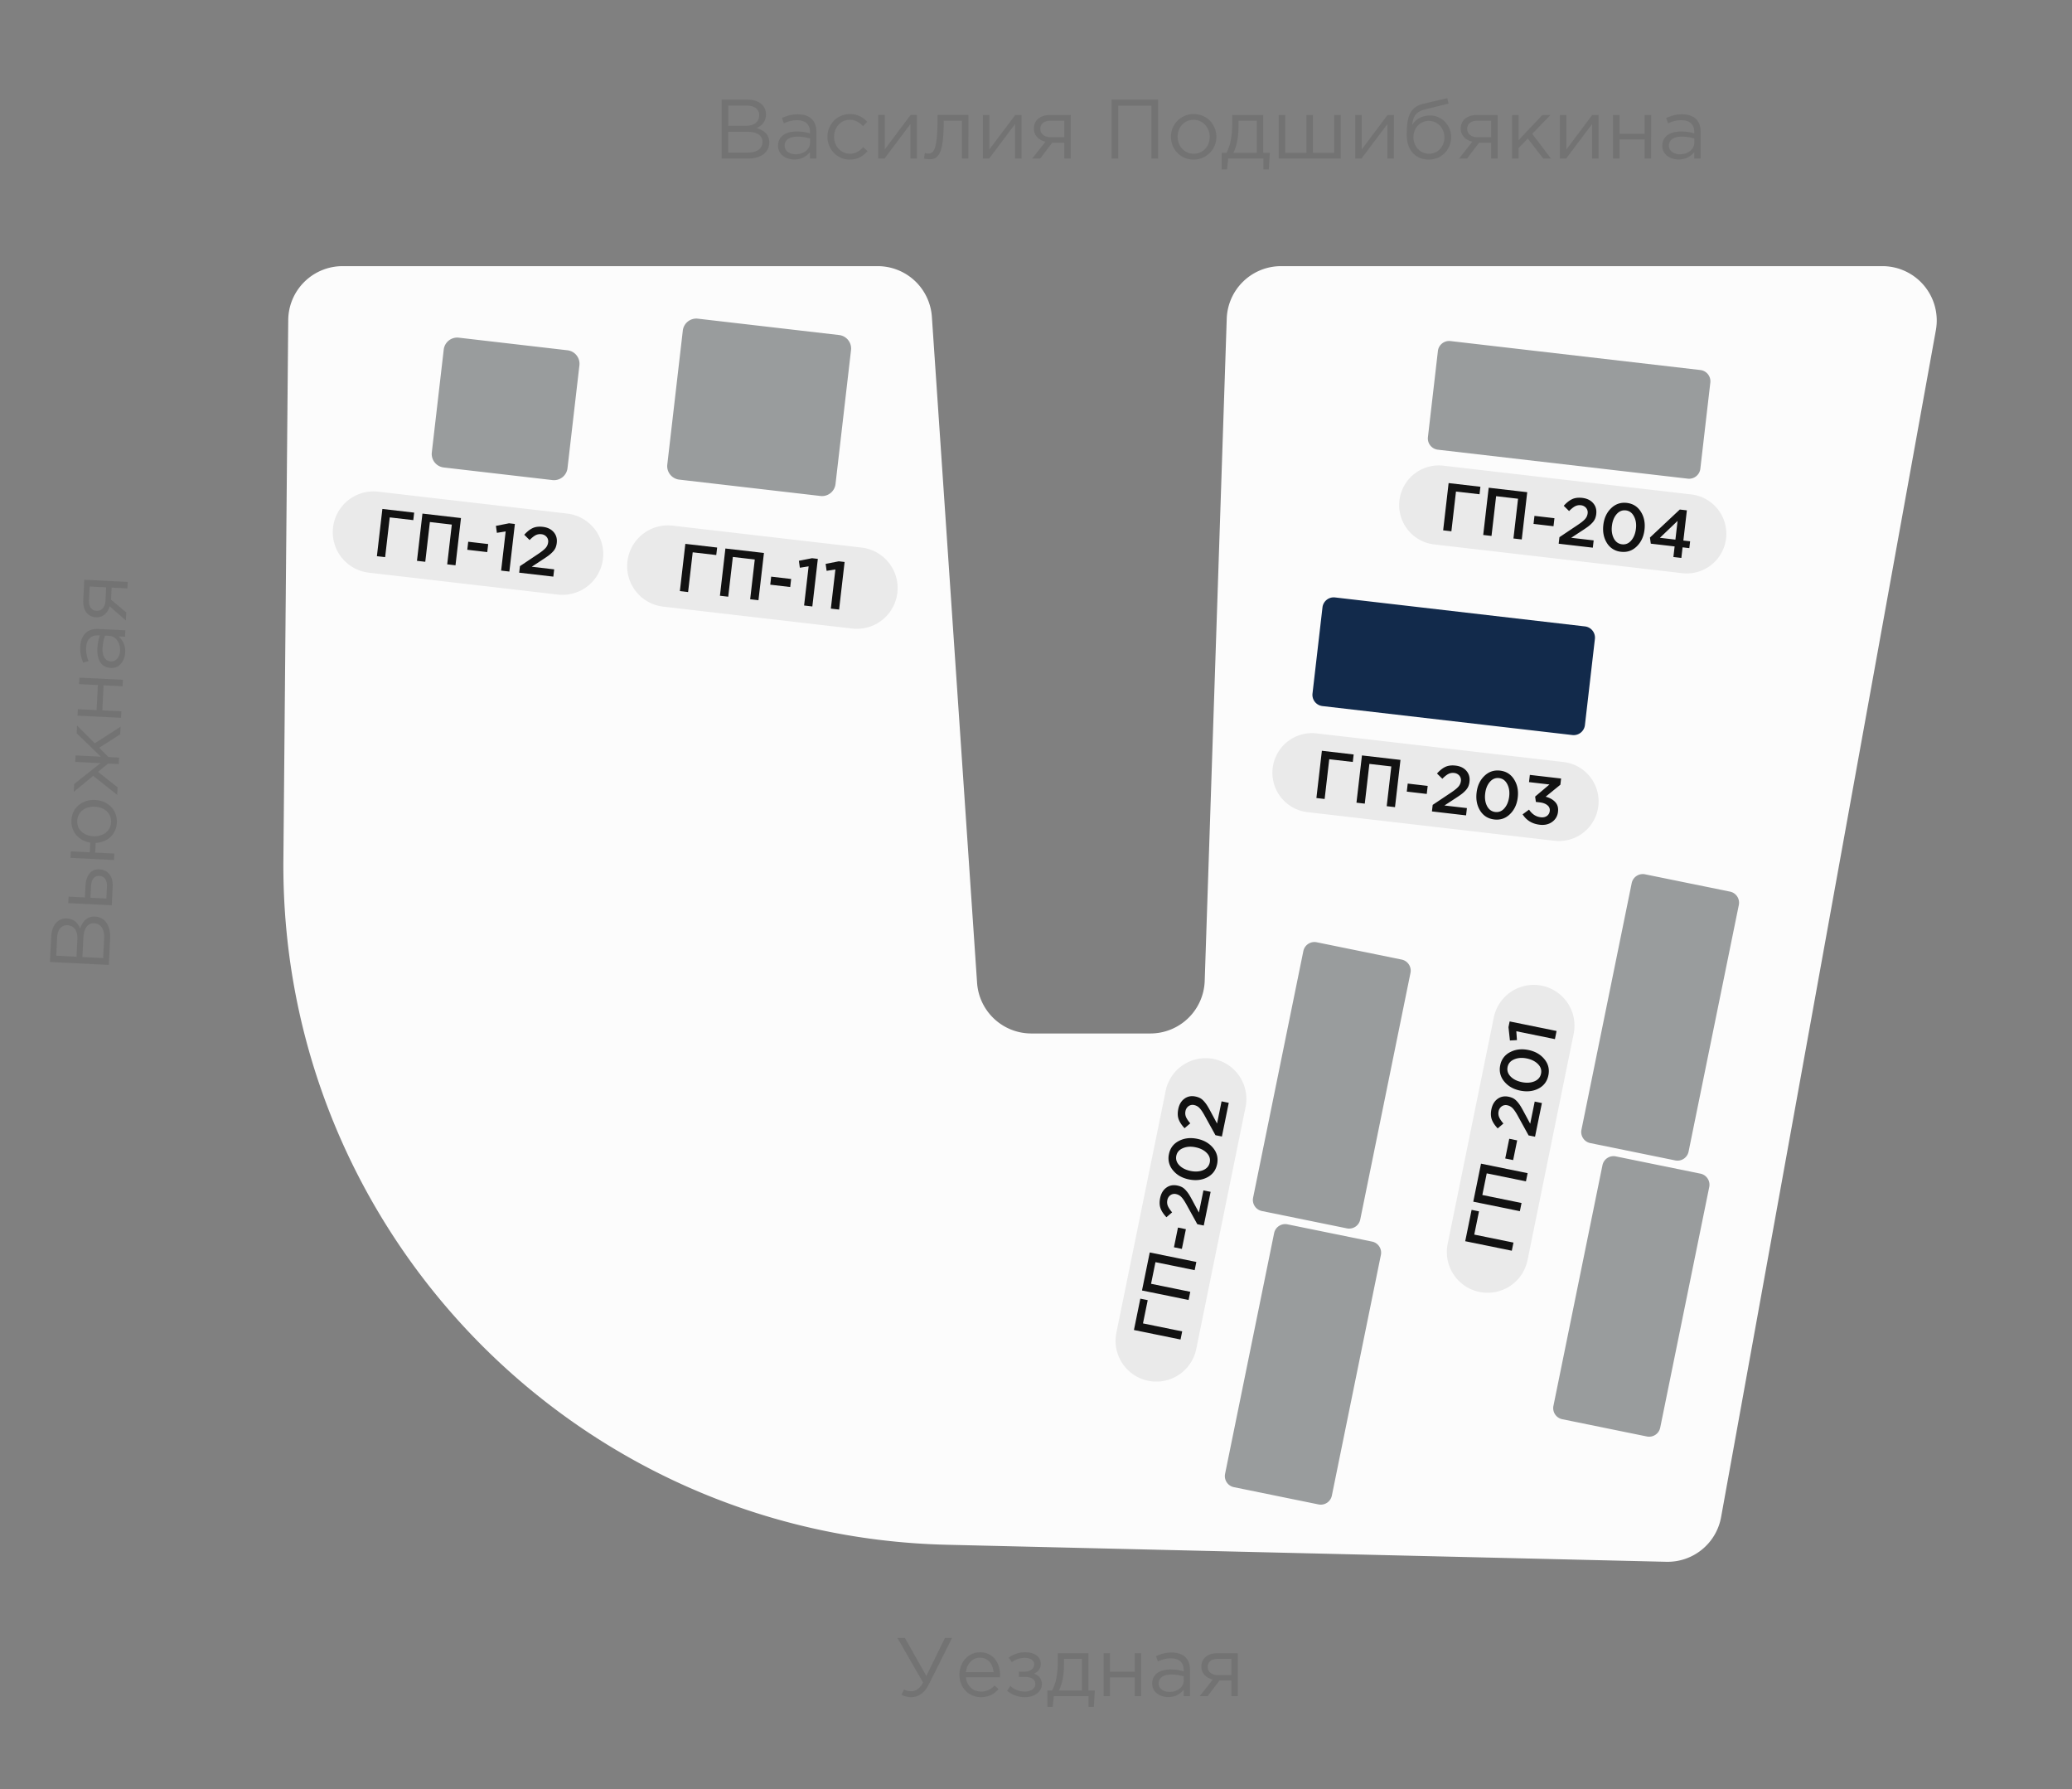 <svg width="183" height="158" viewBox="0 0 183 158" fill="none" xmlns="http://www.w3.org/2000/svg"><rect x="0" y="0" width="183" height="158" fill="#808080" stroke="none"/><path d="M25.03 75.877l.427-47.62a4.8 4.8 0 0 1 4.8-4.757h47.258a4.8 4.8 0 0 1 4.789 4.475l3.992 58.804a4.8 4.8 0 0 0 4.79 4.475h10.517a4.8 4.8 0 0 0 4.797-4.64l1.946-58.474a4.8 4.8 0 0 1 4.797-4.64h53.11a4.8 4.8 0 0 1 4.724 5.655l-18.969 104.804a4.8 4.8 0 0 1-4.837 3.944l-63.563-1.504c-32.784-.776-58.872-27.73-58.578-60.522z" fill="#FCFCFC"/><path d="M60.305 29.192a1.2 1.2 0 0 1 1.33-1.054l12.474 1.445a1.2 1.2 0 0 1 1.054 1.33l-1.37 11.827a1.2 1.2 0 0 1-1.33 1.054L59.99 42.349a1.2 1.2 0 0 1-1.054-1.33l1.37-11.827zM39.19 30.87a1.2 1.2 0 0 1 1.33-1.054l9.6 1.113a1.2 1.2 0 0 1 1.054 1.33l-1.052 9.077a1.2 1.2 0 0 1-1.33 1.054l-9.6-1.113a1.2 1.2 0 0 1-1.054-1.33l1.052-9.077z" fill="#999C9D"/><path d="M55.414 49.576a3.6 3.6 0 0 1 3.99-3.162l16.69 1.934a3.6 3.6 0 1 1-.83 7.152l-16.688-1.934a3.6 3.6 0 0 1-3.162-3.99z" fill="#EAEAEA"/><path d="M60.046 52.194l.484-4.172 2.807.325-.077.662-2.08-.241-.407 3.51-.727-.084zm3.539.41l.483-4.172 3.404.394-.484 4.172-.733-.085.407-3.51-1.937-.225-.407 3.51-.733-.084zm4.444-.977l.082-.71 1.764.205-.082.71-1.764-.205zm2.989 1.838l.4-3.457-.774.122-.086-.614 1.162-.228.512.06-.486 4.202-.728-.085zm2.363.275l.401-3.458-.775.122-.086-.614 1.162-.228.513.06-.487 4.201-.728-.084z" fill="#121212"/><path d="M29.414 46.576a3.6 3.6 0 0 1 3.99-3.162l16.69 1.934a3.6 3.6 0 1 1-.83 7.152l-16.688-1.934a3.6 3.6 0 0 1-3.162-3.99z" fill="#EAEAEA"/><path d="M33.288 49.11l.484-4.171 2.807.325-.077.662-2.08-.241-.407 3.51-.727-.084zm3.539.41l.484-4.171 3.403.394-.484 4.172-.733-.085.407-3.51-1.937-.225-.407 3.51-.733-.084zm4.444-.976l.082-.71 1.764.205-.082.71-1.764-.205zm2.989 1.838l.401-3.457-.775.122-.086-.614 1.162-.228.512.06-.486 4.202-.727-.085zm1.595.185l.067-.578 1.578-1.055c.322-.213.548-.392.678-.538a.888.888 0 0 0 .233-.498.608.608 0 0 0-.136-.493.683.683 0 0 0-.462-.235.87.87 0 0 0-.512.091c-.155.083-.33.224-.526.423l-.472-.466c.25-.277.496-.472.738-.585.247-.116.548-.154.901-.113.41.048.728.202.956.461.227.26.32.58.275.957a1.523 1.523 0 0 1-.11.434 1.297 1.297 0 0 1-.26.368c-.115.12-.238.228-.37.326a11.52 11.52 0 0 1-.532.361l-.94.616 1.984.23-.075.643-3.015-.349z" fill="#121212"/><path d="M112.403 67.831a3.5 3.5 0 0 1 3.88-3.074l21.853 2.533a3.5 3.5 0 0 1-.805 6.953l-21.854-2.532a3.5 3.5 0 0 1-3.074-3.88z" fill="#EAEAEA"/><path d="M116.265 70.465l.484-4.172 2.807.325-.077.662-2.08-.241-.407 3.51-.727-.084zm3.539.41l.484-4.172 3.403.395-.484 4.172-.733-.085.407-3.51-1.937-.225-.407 3.51-.733-.085zm4.444-.977l.082-.709 1.764.205-.082.709-1.764-.205zm2.221 1.75l.067-.578 1.578-1.056c.322-.212.548-.391.678-.537a.889.889 0 0 0 .233-.499.607.607 0 0 0-.136-.493.685.685 0 0 0-.462-.234.868.868 0 0 0-.512.091c-.155.083-.33.224-.526.422l-.472-.465c.25-.277.496-.472.738-.585.247-.116.548-.154.901-.113.41.047.728.201.956.461.227.26.319.579.275.956a1.53 1.53 0 0 1-.11.434 1.33 1.33 0 0 1-.26.369c-.115.12-.238.228-.37.325a11.51 11.51 0 0 1-.532.362l-.941.615 1.985.23-.075.644-3.015-.35zm5.506.71c-.54-.062-.954-.318-1.24-.766-.286-.451-.393-.985-.322-1.601.071-.608.299-1.1.684-1.473.39-.378.854-.536 1.39-.474.536.063.948.32 1.234.772.289.452.399.984.328 1.596-.071.608-.301 1.1-.691 1.478-.385.374-.846.53-1.383.468zm-.636-1.179c.165.31.407.482.725.519.318.037.588-.075.812-.335.227-.263.366-.61.416-1.039.049-.42-.01-.786-.175-1.095-.165-.313-.405-.488-.718-.524-.318-.037-.591.076-.819.34-.223.26-.36.604-.41 1.033-.049.422.008.788.169 1.101zm4.651 1.644c-.664-.076-1.168-.382-1.512-.918l.568-.417c.267.401.611.627 1.033.675.21.025.39-.013.538-.112a.6.6 0 0 0 .257-.448.53.53 0 0 0-.207-.501c-.158-.135-.384-.22-.678-.254l-.339-.04-.066-.472 1.265-1.067-1.806-.21.074-.637 2.759.32-.063.548-1.3 1.057c.359.094.641.252.845.473.204.217.286.502.245.856a1.225 1.225 0 0 1-.521.9c-.299.215-.663.297-1.092.248z" fill="#121212"/><path d="M123.597 44.193a3.5 3.5 0 0 1 3.88-3.074l21.853 2.533a3.5 3.5 0 1 1-.805 6.953l-21.854-2.532a3.5 3.5 0 0 1-3.074-3.88z" fill="#EAEAEA"/><path d="M127.46 46.827l.483-4.172 2.807.326-.076.661-2.081-.24-.406 3.51-.727-.085zm3.538.41l.484-4.172 3.403.395-.483 4.172-.734-.085.407-3.51-1.937-.225-.407 3.51-.733-.085zm4.444-.977l.082-.709 1.765.205-.083.709-1.764-.205zm2.221 1.75l.067-.578 1.578-1.056c.322-.212.549-.391.678-.537a.888.888 0 0 0 .233-.499.607.607 0 0 0-.136-.493.681.681 0 0 0-.462-.235.868.868 0 0 0-.512.092c-.155.083-.33.224-.526.422l-.472-.465c.25-.277.496-.472.739-.585.247-.116.547-.154.901-.113.409.048.727.201.955.461.227.26.319.579.276.956a1.53 1.53 0 0 1-.111.434 1.31 1.31 0 0 1-.26.369c-.115.12-.238.228-.37.325-.128.094-.305.215-.531.362l-.941.616 1.984.23-.074.643-3.016-.35zm5.506.71a1.623 1.623 0 0 1-1.24-.765c-.286-.453-.393-.986-.322-1.602.071-.608.299-1.1.685-1.473.39-.378.853-.536 1.389-.474.537.063.948.32 1.234.772.29.452.399.984.328 1.596-.07.608-.301 1.1-.691 1.478-.385.374-.846.53-1.383.468zm-.636-1.179c.165.31.407.482.725.52.318.036.588-.076.812-.336.228-.263.366-.61.416-1.039.049-.42-.009-.786-.175-1.095-.165-.313-.404-.488-.718-.524-.318-.037-.591.076-.819.34-.223.26-.36.604-.41 1.034-.048.42.008.788.169 1.1zm5.262 1.643l.108-.936-2.104-.244-.076-.54 2.636-2.473.626.072-.309 2.665.596.069-.07.602-.596-.07-.108.936-.703-.081zm-1.193-1.697l1.371.16.191-1.652-1.562 1.492z" fill="#121212"/><path d="M108.98 131.315a1 1 0 0 1-.78-1.18l4.33-21.248a1 1 0 0 1 1.179-.78l7.472 1.523a1 1 0 0 1 .78 1.179l-4.33 21.248a1 1 0 0 1-1.18.781l-7.471-1.523zm29-6a1 1 0 0 1-.78-1.18l4.33-21.248a1 1 0 0 1 1.179-.78l7.472 1.523a1 1 0 0 1 .78 1.179l-4.33 21.248a1 1 0 0 1-1.18.781l-7.471-1.523zm-26.525-18.382a1 1 0 0 1-.78-1.18l4.437-21.773a1 1 0 0 1 1.18-.78l7.502 1.528a1 1 0 0 1 .78 1.18l-4.437 21.774a1 1 0 0 1-1.18.78l-7.502-1.529z" fill="#999C9D"/><path d="M116.802 53.631a1 1 0 0 1 1.109-.878l22.073 2.558a1 1 0 0 1 .878 1.108l-.881 7.606a1 1 0 0 1-1.108.878l-22.074-2.558a1 1 0 0 1-.878-1.108l.881-7.606z" fill="#122A4B"/><path d="M126.996 30.993a1 1 0 0 1 1.109-.878l22.073 2.558a1 1 0 0 1 .879 1.108l-.882 7.606a1 1 0 0 1-1.108.878l-22.074-2.558a1 1 0 0 1-.878-1.108l.881-7.606zm13.459 69.94a1 1 0 0 1-.78-1.18l4.437-21.773a1 1 0 0 1 1.18-.78l7.502 1.528a1 1 0 0 1 .78 1.18l-4.437 21.774a1 1 0 0 1-1.18.78l-7.502-1.529z" fill="#999C9D"/><path d="M80.481 149.855c-.337 0-.594-.074-.865-.213l.227-.462c.206.11.382.154.653.154.352 0 .726-.198 1.027-.77l-2.259-3.931h.66l1.892 3.351 1.636-3.351h.63l-2.031 4.056c-.418.843-.96 1.166-1.57 1.166zm6.15 0c-1.041 0-1.892-.8-1.892-1.981 0-1.1.77-1.98 1.819-1.98 1.122 0 1.767.895 1.767 2.01 0 .051 0 .11-.007.198h-3.007c.08.799.667 1.261 1.335 1.261.52 0 .887-.212 1.195-.535l.352.315c-.381.426-.843.712-1.562.712zm-1.32-2.208h2.442c-.066-.689-.462-1.276-1.21-1.276-.653 0-1.151.543-1.232 1.276zm5.206 2.208a2.399 2.399 0 0 1-1.57-.565l.286-.418c.382.323.814.491 1.27.491.49 0 .938-.234.938-.674 0-.382-.338-.624-.954-.624h-.506v-.462h.514c.498 0 .843-.257.843-.653 0-.352-.352-.564-.821-.564-.374 0-.822.117-1.152.381l-.278-.396a2.374 2.374 0 0 1 1.466-.477c.851 0 1.372.426 1.372 1.012 0 .47-.286.741-.609.873.418.147.704.433.704.932 0 .608-.564 1.144-1.503 1.144zm1.993.858v-1.445h.41c.308-.565.506-1.357.506-2.633v-.66h2.7v3.293h.571l-.088 1.445h-.47v-.946h-3.065l-.102.946h-.462zm1.012-1.445h2.038v-2.794h-1.59v.528c0 .938-.183 1.775-.447 2.266zm3.95.499v-3.792h.564v1.635h2.186v-1.635h.565v3.792h-.565v-1.658h-2.186v1.658h-.564zm5.706.08c-.712 0-1.416-.403-1.416-1.195 0-.814.66-1.24 1.621-1.24.484 0 .821.066 1.159.162v-.118c0-.674-.411-1.026-1.122-1.026-.448 0-.8.11-1.152.271l-.168-.462c.418-.191.821-.323 1.378-.323.536 0 .954.147 1.225.418.264.264.396.631.396 1.115v2.318h-.557v-.565c-.264.337-.697.645-1.364.645zm.11-.454c.696 0 1.261-.418 1.261-1.02v-.352a3.887 3.887 0 0 0-1.107-.161c-.704 0-1.108.308-1.108.777 0 .477.44.756.954.756zm2.67.374l1.159-1.467c-.565-.132-1.012-.528-1.012-1.144 0-.697.528-1.181 1.43-1.181h1.782v3.792h-.565v-1.379h-1.048c-.353.462-.697.924-1.049 1.379h-.697zm1.621-1.856h1.173v-1.437h-1.188c-.565 0-.895.271-.895.704 0 .462.382.733.91.733zM63.737 14V8.792h2.217c.595 0 1.071.164 1.361.461.216.223.335.499.335.848 0 .677-.417 1.027-.826 1.206.618.186 1.116.543 1.116 1.272 0 .893-.751 1.421-1.89 1.421h-2.313zm.58-.528h1.748c.789 0 1.28-.35 1.28-.945 0-.566-.476-.893-1.384-.893h-1.644v1.838zm0-2.359h1.54c.707 0 1.198-.32 1.198-.945 0-.513-.41-.848-1.153-.848h-1.585v1.793zm5.838 2.969c-.722 0-1.436-.41-1.436-1.213 0-.826.67-1.257 1.644-1.257.491 0 .834.067 1.176.163v-.119c0-.684-.417-1.041-1.139-1.041-.453 0-.81.111-1.168.275l-.17-.469c.423-.193.832-.327 1.398-.327.543 0 .967.149 1.242.424.268.268.402.64.402 1.131V14h-.565v-.573c-.268.342-.707.655-1.384.655zm.111-.461c.707 0 1.28-.425 1.28-1.035v-.357a3.952 3.952 0 0 0-1.123-.163c-.715 0-1.124.312-1.124.788 0 .484.447.767.967.767zm4.785.469c-1.123 0-1.971-.916-1.971-2.01 0-1.086.848-2.008 1.971-2.008.73 0 1.183.305 1.54.684l-.364.387c-.305-.32-.663-.565-1.183-.565-.781 0-1.377.662-1.377 1.503 0 .833.61 1.495 1.414 1.495.491 0 .855-.253 1.16-.58l.38.35c-.387.43-.848.743-1.57.743zm2.517-.09v-3.847h.573v3.043l2.284-3.043h.558V14h-.573v-3.043L78.12 14h-.55zm4.508.06c-.127 0-.343-.03-.462-.06l.067-.491c.075.022.209.052.276.052.46 0 .848-.2.848-3.088v-.32h2.723V14h-.573v-3.34h-1.607v.089c0 2.998-.543 3.31-1.272 3.31zM86.81 14v-3.847h.573v3.043l2.284-3.043h.558V14h-.573v-3.043L87.361 14h-.551zm4.351 0l1.176-1.488c-.573-.134-1.027-.536-1.027-1.16 0-.707.536-1.199 1.45-1.199h1.809V14h-.573v-1.399h-1.064c-.357.469-.707.938-1.064 1.399h-.707zm1.644-1.882h1.19v-1.459h-1.204c-.573 0-.908.276-.908.715 0 .468.387.744.922.744zM98.176 14V8.792h4.107V14h-.588V9.328h-2.932V14h-.587zm7.239.09c-1.153 0-1.994-.908-1.994-2.01a1.99 1.99 0 0 1 2.009-2.008c1.153 0 2.001.907 2.001 2.009a1.997 1.997 0 0 1-2.016 2.008zm.015-.514c.833 0 1.413-.67 1.413-1.495 0-.826-.617-1.503-1.428-1.503-.834 0-1.406.677-1.406 1.503 0 .825.61 1.495 1.421 1.495zm2.473 1.384v-1.466h.417c.312-.573.513-1.376.513-2.67v-.67h2.738v3.34h.581l-.09 1.466h-.476V14h-3.11l-.104.96h-.469zm1.027-1.466h2.068V10.66h-1.614v.536c0 .952-.186 1.8-.454 2.3zm4.007.506v-3.847h.573v3.341h1.875v-3.34h.573v3.34h1.875v-3.34h.58V14h-5.476zm6.757 0v-3.847h.573v3.043l2.284-3.043h.558V14h-.573v-3.043L120.245 14h-.551zm6.502.09c-1.168 0-1.95-.827-1.95-2.166 0-1.242.097-2.433 1.436-2.753l2.143-.505.112.483-2.084.513c-.796.201-1.064.633-1.123 1.37.268-.454.774-.834 1.592-.834 1.005 0 1.845.856 1.845 1.912 0 1.072-.833 1.98-1.971 1.98zm.015-.514c.796 0 1.361-.647 1.361-1.45 0-.804-.603-1.452-1.376-1.452-.796 0-1.362.648-1.362 1.451 0 .804.603 1.45 1.377 1.45zm2.652.424l1.175-1.488c-.573-.134-1.027-.536-1.027-1.16 0-.707.536-1.199 1.451-1.199h1.808V14h-.573v-1.399h-1.064c-.357.469-.706.938-1.064 1.399h-.706zm1.644-1.882h1.19v-1.459h-1.205c-.573 0-.908.276-.908.715 0 .468.387.744.923.744zM133.55 14v-3.847h.573v2.218l2.105-2.218h.707l-1.607 1.667L136.98 14h-.678l-1.368-1.763-.811.833V14h-.573zm4.221 0v-3.847h.573v3.043l2.284-3.043h.558V14h-.573v-3.043L138.322 14h-.551zm4.694 0v-3.847h.573v1.66h2.217v-1.66h.573V14h-.573v-1.681h-2.217V14h-.573zm5.788.082c-.722 0-1.436-.41-1.436-1.213 0-.826.67-1.257 1.644-1.257.491 0 .834.067 1.176.163v-.119c0-.684-.417-1.041-1.138-1.041a2.67 2.67 0 0 0-1.168.275l-.172-.469c.425-.193.834-.327 1.399-.327.543 0 .967.149 1.243.424.267.268.401.64.401 1.131V14h-.565v-.573c-.268.342-.707.655-1.384.655zm.112-.461c.707 0 1.279-.425 1.279-1.035v-.357a3.943 3.943 0 0 0-1.123-.163c-.714 0-1.123.312-1.123.788 0 .484.446.767.967.767zM9.61 85.2l-5.2-.257.11-2.214c.03-.594.216-1.062.528-1.337.233-.204.514-.31.863-.292.676.033 1.005.467 1.163.884.216-.607.597-1.087 1.325-1.051.891.044 1.382.82 1.325 1.956L9.61 85.2zm-.499-.606l.087-1.745c.039-.788-.286-1.295-.88-1.325-.565-.028-.915.432-.96 1.338l-.081 1.642 1.834.09zm-2.354-.116l.076-1.538c.035-.706-.26-1.212-.885-1.242-.512-.026-.867.366-.903 1.109l-.079 1.582 1.79.089zm3.113-4.543l-3.84-.19.028-.572 1.441.072.051-1.025c.041-.832.417-1.499 1.226-1.459.766.038 1.22.634 1.177 1.51l-.082 1.664zm-.476-.597l.051-1.04c.028-.572-.2-.933-.682-.957-.446-.022-.694.324-.723.91l-.05 1.018 1.404.07zm.926-6.694c-.053 1.078-.875 1.737-1.868 1.785l-.042.854 1.687.083-.029.572-3.84-.19.028-.572 1.671.083.043-.854c-.953-.159-1.713-.904-1.66-1.974.057-1.159 1.007-1.849 2.1-1.795 1.076.053 1.968.842 1.91 2.008zm-.511-.04c.04-.824-.605-1.333-1.43-1.373-.831-.042-1.518.438-1.557 1.24-.04.818.604 1.326 1.429 1.367.832.041 1.518-.439 1.558-1.234zm.543-2.414l-2.12-1.684-1.716 1.412.034-.69 2.325-1.844-2.228-.11.028-.572 2.229.11-2.132-2.064.034-.69 1.568 1.574 2.276-1.467-.033.669-1.853 1.19.816.821.935.047-.028.572-.936-.047-.893.738 1.728 1.366-.034.669zm.338-6.809l-3.841-.19.028-.572 1.656.082.11-2.214-1.657-.081.029-.572 3.84.19-.028.572-1.679-.083-.11 2.213 1.68.083-.029.572zm.367-5.775c-.036.72-.48 1.413-1.282 1.373-.825-.04-1.222-.73-1.174-1.703.024-.49.108-.829.221-1.166l-.119-.006c-.683-.033-1.06.365-1.096 1.085-.022.453.072.816.217 1.18l-.476.148c-.172-.433-.286-.848-.258-1.413.027-.542.196-.958.485-1.22.28-.254.659-.369 1.149-.345l2.347.116-.028.565-.572-.028c.329.284.62.738.586 1.414zm-.455-.135c.034-.705-.36-1.298-.97-1.328l-.356-.018a3.954 3.954 0 0 0-.22 1.114c-.034.713.257 1.137.733 1.16.482.024.787-.407.813-.928zm.512-2.685l-1.427-1.248c-.162.566-.586 1-1.21.968-.706-.035-1.17-.594-1.124-1.508l.089-1.805 3.84.19-.028.572-1.396-.069-.053 1.063c.45.38.901.752 1.344 1.13l-.035.707zM9.316 53.05l.059-1.189-1.456-.072-.06 1.204c-.028.572.23.92.669.941.468.023.762-.35.788-.884z" fill="#737373"/><path d="M101.409 121.92a3.6 3.6 0 0 1-2.809-4.247l4.353-21.356a3.6 3.6 0 0 1 7.055 1.438l-4.353 21.356a3.6 3.6 0 0 1-4.246 2.809z" fill="#EAEAEA"/><path d="M104.266 118.277l-4.116-.839.565-2.769.652.133-.418 2.052 3.463.706-.146.717zm.711-3.491l-4.115-.839.684-3.357 4.115.839-.147.723-3.463-.705-.389 1.91 3.463.706-.148.723zm-.593-4.511l-.699-.143.354-1.74.7.143-.355 1.74zm1.933-2.063l-.57-.116-.917-1.662c-.184-.34-.343-.581-.477-.722a.89.89 0 0 0-.477-.275.61.61 0 0 0-.503.093.685.685 0 0 0-.273.441.871.871 0 0 0 .047.518c.07.161.195.347.376.56l-.504.43c-.255-.272-.428-.534-.519-.786-.095-.256-.107-.558-.036-.907.082-.404.263-.708.541-.912.279-.205.604-.269.976-.193.161.032.302.082.423.147.118.065.233.162.345.291.11.124.207.256.293.396.083.136.187.322.314.56l.533.991.399-1.958.635.129-.606 2.975zm1.179-5.425c-.108.533-.398.923-.869 1.17-.475.246-1.016.307-1.623.183-.6-.122-1.07-.391-1.409-.807a1.636 1.636 0 0 1-.353-1.425c.108-.53.399-.917.874-1.163.476-.25 1.015-.314 1.619-.191.599.122 1.071.394 1.414.815.339.416.455.889.347 1.418zm-1.229.533c.322-.138.515-.364.579-.678.064-.313-.024-.593-.264-.838-.243-.249-.576-.417-.999-.503-.416-.085-.785-.058-1.107.08-.326.138-.52.362-.584.671-.063.314.026.595.269.845.24.245.572.41.995.497.415.084.786.06 1.111-.074zm1.652-2.968l-.57-.116-.917-1.662c-.184-.34-.343-.58-.477-.722a.892.892 0 0 0-.477-.275.609.609 0 0 0-.503.094.682.682 0 0 0-.273.44.87.87 0 0 0 .047.518c.07.16.195.348.376.56l-.504.43c-.255-.272-.428-.534-.52-.786-.094-.256-.106-.558-.035-.907.082-.404.263-.708.541-.912.279-.205.604-.27.976-.193.161.033.302.082.423.147.118.065.233.162.345.291.11.124.207.257.293.397.083.135.187.321.314.56l.533.99.399-1.958.635.13-.606 2.974z" fill="#121212"/><path d="M130.667 114.078a3.6 3.6 0 0 1-2.809-4.246l4.074-19.988a3.6 3.6 0 1 1 7.055 1.438l-4.074 19.988a3.6 3.6 0 0 1-4.246 2.808z" fill="#EAEAEA"/><path d="M133.524 110.436l-4.115-.839.564-2.769.653.133-.419 2.052 3.463.705-.146.718zm.711-3.491l-4.115-.839.684-3.357 4.116.839-.148.723-3.463-.706-.389 1.911 3.463.706-.148.723zm-.593-4.511l-.699-.143.355-1.74.699.143-.355 1.74zm1.933-2.063l-.57-.116-.916-1.663c-.184-.34-.343-.58-.478-.722a.885.885 0 0 0-.477-.274.606.606 0 0 0-.502.093.683.683 0 0 0-.274.44.863.863 0 0 0 .048.518c.069.161.194.348.375.56l-.504.43c-.254-.272-.428-.534-.519-.785-.095-.256-.107-.559-.036-.907.083-.404.263-.708.541-.913.279-.204.604-.269.977-.193.16.033.301.082.423.148.117.065.232.162.345.29.109.125.206.257.292.397.083.135.188.322.315.56l.533.99.399-1.957.635.13-.607 2.974zm1.18-5.425c-.109.533-.399.923-.87 1.17-.474.246-1.015.307-1.623.183-.6-.122-1.069-.391-1.409-.808a1.636 1.636 0 0 1-.352-1.425 1.61 1.61 0 0 1 .873-1.163c.476-.25 1.015-.313 1.619-.19.6.122 1.071.394 1.414.815.34.416.455.888.348 1.418zm-1.23.533c.323-.139.516-.365.579-.678.064-.314-.024-.593-.264-.838-.243-.25-.576-.417-.999-.504-.416-.084-.784-.057-1.107.081-.326.138-.52.361-.583.671-.064.314.025.595.268.845.24.245.572.41.995.496.416.085.786.06 1.111-.073zm1.807-3.726l-3.41-.695.055.782-.619.034-.128-1.178.103-.505 4.145.844-.146.718z" fill="#121212"/></svg>